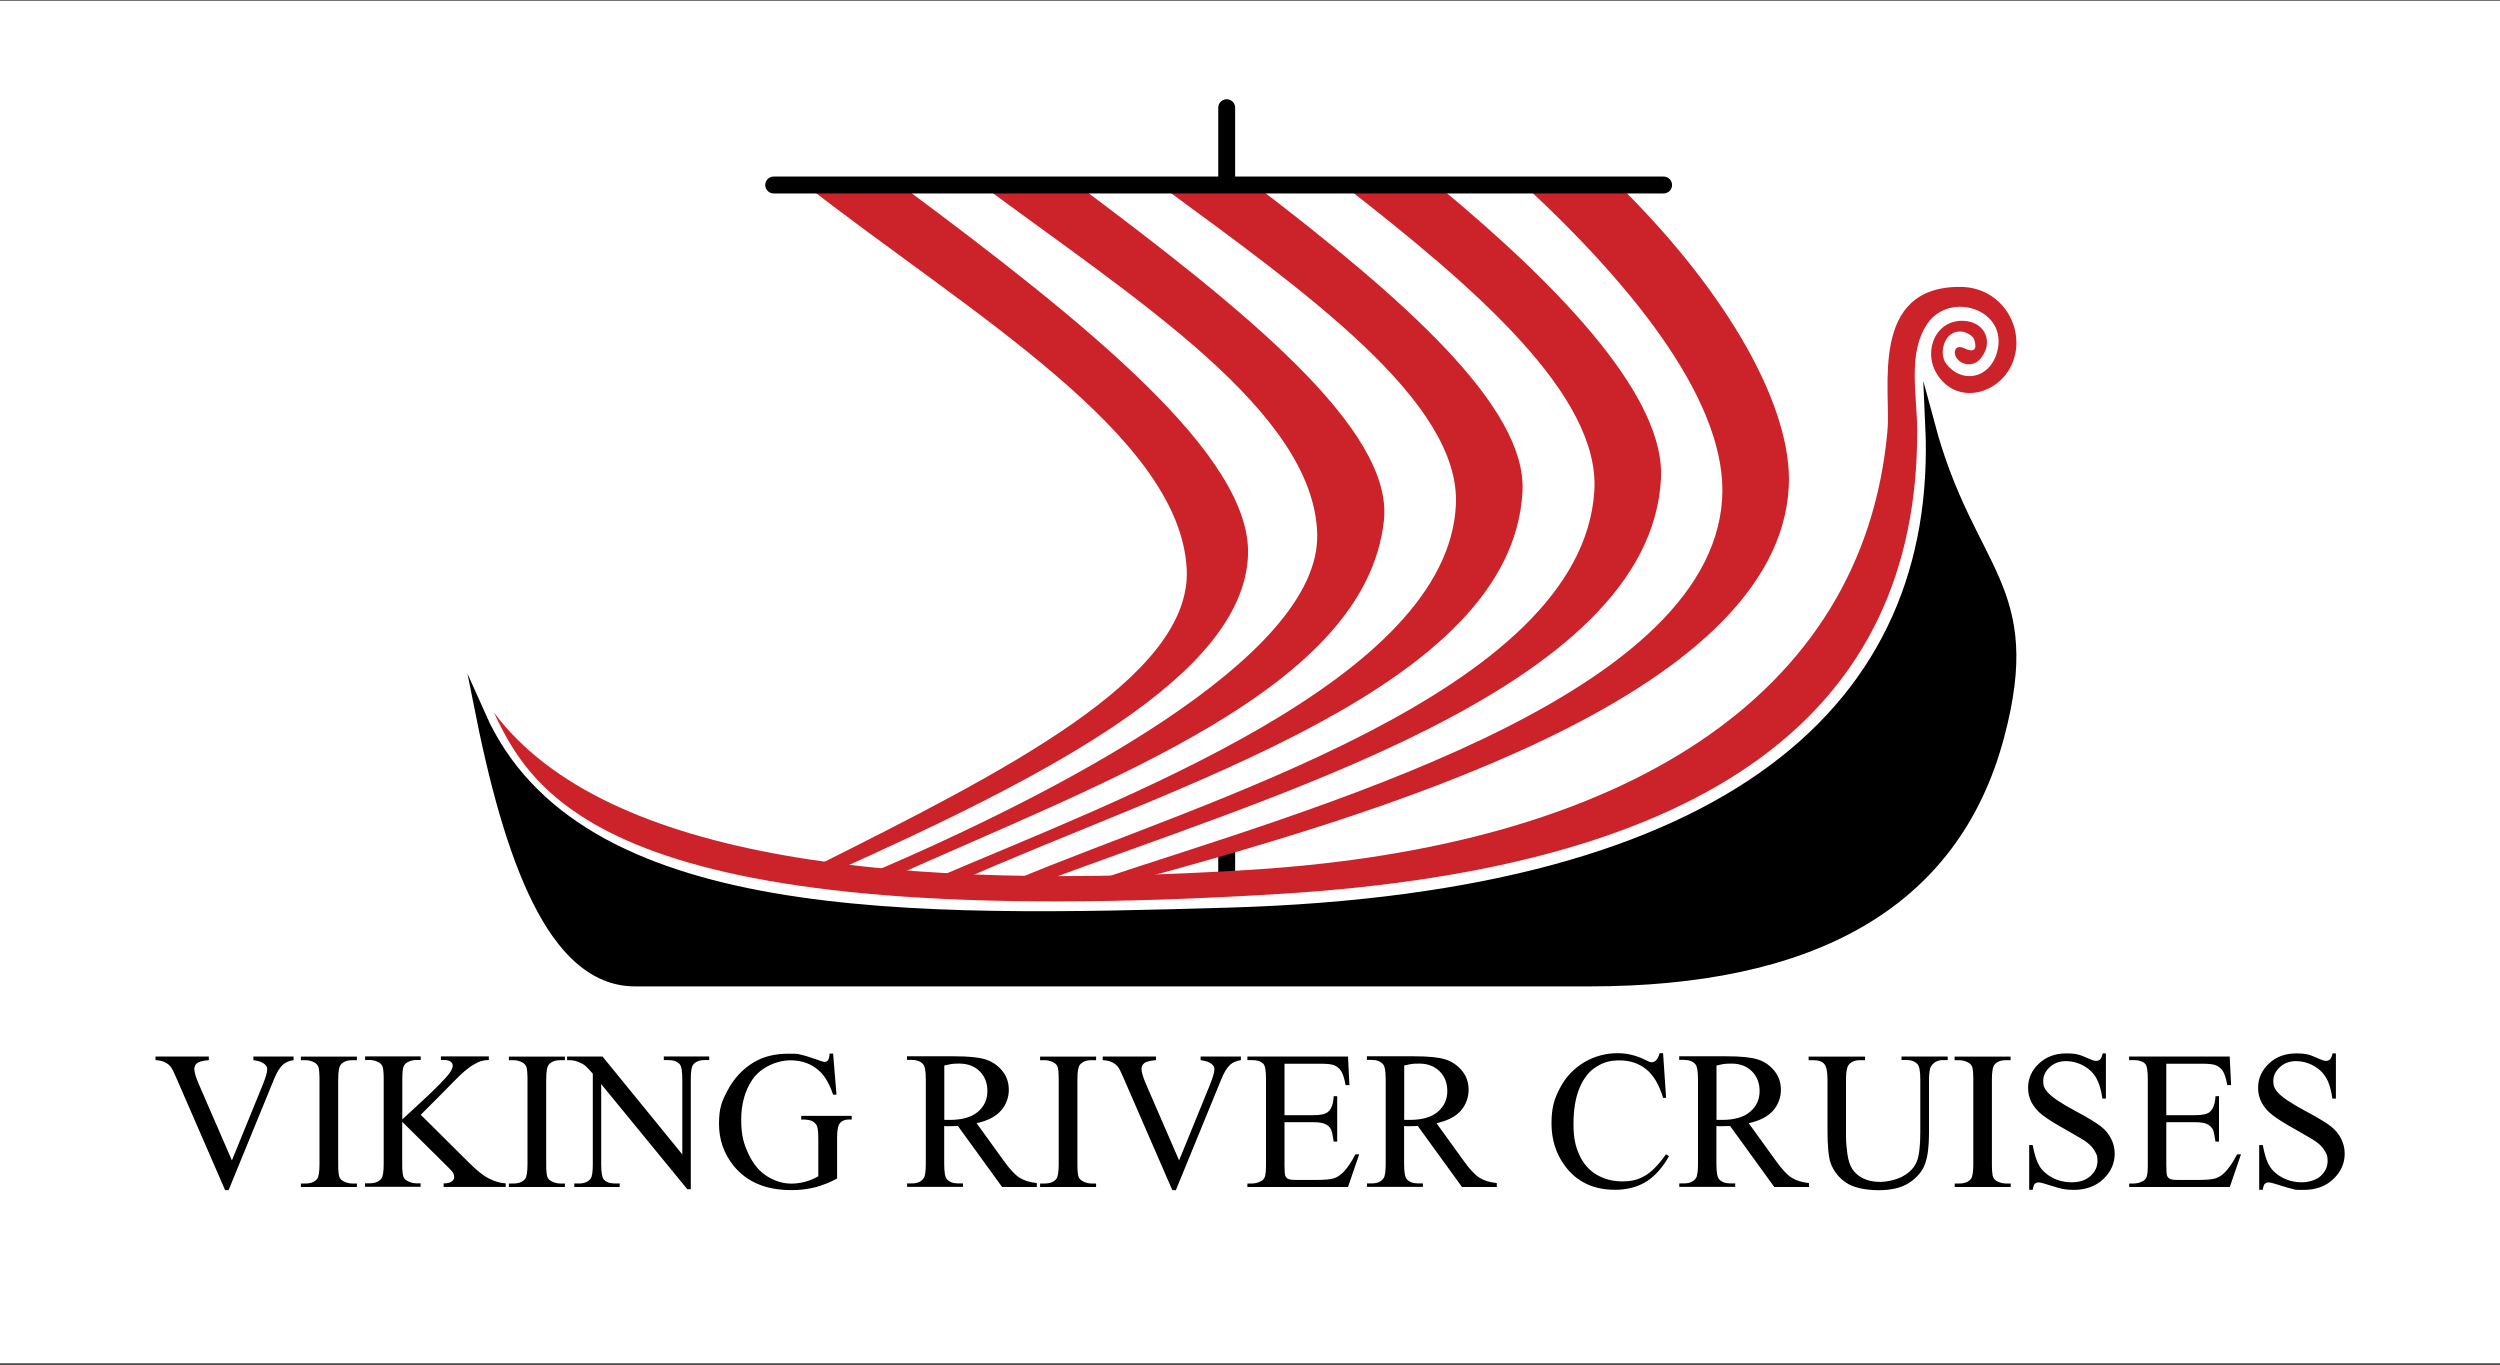 <?xml version="1.0" encoding="UTF-8"?>
<svg id="Layer_1" data-name="Layer 1" xmlns="http://www.w3.org/2000/svg" version="1.1" viewBox="0 0 2500 1364.9">
  <rect x="0" y="0" width="2500" height="1364.9" fill="#333333" stroke="none"/>
  <defs>
    <style>
      .cls-1 {
        fill: #cc2229;
      }

      .cls-1, .cls-2, .cls-3, .cls-4 {
        fill-rule: evenodd;
      }

      .cls-1, .cls-3, .cls-4 {
        stroke-width: 0px;
      }

      .cls-2 {
        stroke-width: 9.6px;
      }

      .cls-2, .cls-5 {
        stroke: #000;
        stroke-miterlimit: 33.9;
      }

      .cls-2, .cls-4 {
        fill: #000;
      }

      .cls-5 {
        fill: none;
        stroke-linecap: round;
        stroke-width: 16.9px;
      }

      .cls-3 {
        fill: #fff;
      }
    </style>
  </defs>
  <path class="cls-3" d="M0,.7h2500v1362.6H0V.7Z"/>
  <path class="cls-3" d="M2389.7,52.2H110.3v1193.4h2279.4V52.2Z"/>
  <path class="cls-5" d="M1226.7,107.7v74.6M1226.7,851.1v32"/>
  <path class="cls-1" d="M904.3,187.7c181.1,134.9,347.8,268,343.7,367.7-5,119.4-197.4,219.1-415.6,317.1-6.2-1.8-12.4-3.6-18.7-5.3,188.5-94.5,378.7-189.7,373-298.4-7.1-134.4-219.6-257.6-381-383.7l98.6,2.7h0ZM1618.6,185c111.7,110.1,174,224.2,170.2,301.1-10.3,212.6-418.6,331-674.1,399.7-6.2-1.8-12.4-3.6-18.7-5.3,207.8-69.7,612.7-179.6,626.1-381,6.2-93.3-84-209-197.9-314.4h94.3ZM1437.1,185c130.5,107.8,227.7,214.2,223.9,293.1-10.3,212.6-400,320.3-628.8,407.7-6.2-1.8-12.4-3.6-18.7-5.3,183.9-77.7,567.4-187.6,580.8-389,6.4-95.7-119.1-203.9-250.9-306.4h93.6s0,0,0,0ZM1254.9,185c148.2,113.3,272,221.9,267.6,306.4-10.3,196.6-349.3,293.7-567.5,391.7l-18.7-5.3c181.2-77.7,511.4-198.2,519.6-373,4.8-103.1-150.6-213-295.9-319.7h94.9s0,0,0,0ZM1077.7,185c165.4,123.8,316.2,244.3,306.2,335.7-18.3,167.3-274.7,259-492.9,357l-18.7-5.3c181.2-77.7,448.1-214.2,444.9-338.4-3.1-122.2-181.7-234.9-335.4-349h95.8Z"/>
  <path class="cls-5" d="M773.7,185h889.9"/>
  <path class="cls-2" d="M480.7,715.2c95.5,214.7,434.2,206.4,748.7,197.2,502.7-14.7,713.6-205.1,700.7-487.6,40,148.8,109.7,160.4,69.3,311.7-45.5,170.6-191,245.1-410.3,245.1h-953.9c-75.8,0-121.7-103-154.5-266.4h0Z"/>
  <path class="cls-1" d="M494,712.6c111.9,149.5,410.4,178.8,756.7,157.2,370.6-23.1,613.2-171.8,636.8-439.6,3.6-40.5-18.7-144.2,73.2-143.3,41.7.4,65.4,41.7,51.9,75.7-12.7,31.9-56.4,43.7-76.1,10.7-14-23.4.3-55.9,30-52.2,18.9,2.4,27.1,21.3,14.3,37.2-7.5,9.4-19.5,6.5-24,0-4.2-6.1-1.6-14.4,7.5-10,9.7,4.7,13.3,1.2,9.8-9.1-1-2.9-7.3-7.1-12-7.6-17.9-1.9-23.8,21.5-16,32,15.1,20.2,43.5,15.8,51-11.6,11.6-42.4-46.9-61.6-69.7-28.3-20.1,29.4-10.3,71-10.2,106.6.8,282.5-207.4,437.2-637.2,463.6-658.7,40.5-744.4-92-786-181.2h0Z"/>
  <path class="cls-4" d="M293.6,1056.5v3.6c-4.6.8-8.1,2.3-10.5,4.4-3.4,3.1-6.4,8-9,14.5l-45.5,111.1h-3.5l-48.9-112.5c-2.5-5.8-4.3-9.3-5.3-10.6-1.6-2-3.6-3.6-5.9-4.7-2.3-1.2-5.5-1.9-9.5-2.2v-3.6h53.3v3.6c-6,.6-10,1.6-11.8,3.1-1.7,1.4-2.7,3.5-2.7,5.7,0,3.2,1.5,8.2,4.4,15l33.2,76.5,30.8-75.5c3-7.5,4.5-12.6,4.5-15.5s-.9-3.6-2.8-5.4c-1.9-1.7-5-2.9-9.4-3.6-.5-.1-1.1-.2-1.6-.3v-3.6h40.2s0,0,0,0ZM356.9,1183.5v3.5h-56v-3.5h4.6c5.4,0,9.3-1.6,11.7-4.7,1.5-2,2.3-7,2.3-14.8v-84.3c0-6.6-.4-11-1.2-13.1-.8-1.8-2.2-3.2-3.9-4.1-2.7-1.5-5.8-2.3-8.9-2.3h-4.6v-3.6h56v3.6h-4.7c-5.3,0-9.2,1.6-11.6,4.7-1.6,2-2.4,7-2.4,14.8v84.3c0,6.6.4,11,1.2,13.1.8,1.8,2.3,3.3,4,4.1,2.8,1.5,5.7,2.3,8.8,2.3h4.7,0ZM420.6,1114.6l48.1,47.8c7.9,7.9,14.6,13.3,20.2,16.1,5.6,2.9,11.2,4.5,16.8,4.9v3.5h-62.1v-3.5c3.7,0,6.4-.6,8.1-1.9,1.6-1.2,2.5-2.6,2.5-4.2s-.3-2.9-.9-4.1c-.6-1.2-2.6-3.5-6-6.8l-45.1-44.6v42c0,6.6.4,11,1.3,13.1.6,1.6,2,3,4,4.1,2.8,1.5,5.7,2.3,8.7,2.3h4.4v3.5h-55.6v-3.5h4.6c5.4,0,9.3-1.6,11.8-4.7,1.5-2,2.3-7,2.3-14.8v-84.3c0-6.6-.4-11-1.2-13.2-.8-1.7-2.2-3.2-3.9-4-2.7-1.5-5.8-2.3-8.9-2.3h-4.6v-3.6h55.6v3.6h-4.4c-3,0-5.9.7-8.7,2.2-1.9.9-3.4,2.6-4.1,4.6-.8,2-1.2,6.3-1.2,12.7v39.9c1.3-1.2,5.7-5.3,13.2-12.2,19.1-17.4,30.6-29.1,34.6-34.9,1.7-2.6,2.6-4.8,2.6-6.7,0-1.6-.8-3-2-3.9-1.3-1.1-3.6-1.7-6.8-1.7h-3v-3.6h47.9v3.6c-2.8,0-5.4.4-7.7,1.1s-5.1,2.1-8.5,4.1c-3.3,2-7.4,5.3-12.3,9.8-1.4,1.3-7.9,7.8-19.5,19.7l-19.9,19.9h0ZM564.9,1183.5v3.5h-56v-3.5h4.6c5.4,0,9.3-1.6,11.7-4.7,1.5-2,2.3-7,2.3-14.8v-84.3c0-6.6-.4-11-1.2-13.1-.8-1.8-2.2-3.2-3.9-4.1-2.7-1.5-5.8-2.3-8.9-2.3h-4.6v-3.6h56v3.6h-4.7c-5.3,0-9.2,1.6-11.6,4.7-1.6,2-2.4,7-2.4,14.8v84.3c0,6.6.4,11,1.2,13.1.6,1.6,2,3,4,4.1,2.8,1.5,5.7,2.3,8.8,2.3h4.7ZM567.1,1056.5h35.4l79.8,97.9v-75.3c0-8-.9-13.1-2.7-15-2.4-2.7-6.1-4-11.3-4h-4.5v-3.6h45.4v3.6h-4.6c-5.5,0-9.4,1.7-11.7,5-1.4,2.1-2.1,6.7-2.1,14.1v110h-3.5l-86.1-105.1v80.4c0,8,.9,13,2.6,15,2.4,2.7,6.2,4,11.3,4h4.6v3.5h-45.4v-3.5h4.5c5.6,0,9.5-1.7,11.9-5,1.4-2,2.1-6.7,2.1-14v-90.8c-3.8-4.4-6.7-7.4-8.6-8.8-2.7-1.7-5.6-3-8.6-3.9-1.9-.6-4.7-.9-8.5-.9v-3.6h0ZM833.1,1053.5l3.4,41.2h-3.4c-3.4-10.3-7.8-18-13.2-23.2-7.8-7.5-17.7-11.2-29.9-11.2s-29.3,6.6-37.9,19.7c-7.3,11.1-10.9,24.3-10.9,39.7s2.4,23.8,7.2,34.1c4.8,10.3,11.1,17.8,18.9,22.6,7.8,4.8,15.8,7.2,24,7.2,4.7,0,9.4-.6,14-1.9,4.5-1.2,8.9-3,13-5.4v-37.8c0-6.5-.5-10.8-1.5-12.8-1-2-2.6-3.6-4.6-4.6-2.1-1.1-5.7-1.6-11-1.6v-3.6h50.5v3.6h-2.4c-5,0-8.4,1.7-10.3,5-1.3,2.4-1.9,7-1.9,14v40c-6.9,3.8-14.2,6.7-21.9,8.8-7.8,1.9-15.9,2.9-24,2.8-25.2,0-44.4-8.1-57.5-24.2-9.8-12.2-14.7-26.1-14.7-42s2.8-22.5,8.3-33c6.5-12.5,15.6-22.2,27-28.9,9.6-5.6,20.9-8.3,33.9-8.3s9.1.4,13,1.1c3.9.8,9.4,2.5,16.5,5.1,3.6,1.4,6,2,7.2,2s2.3-.6,3.1-1.7c.8-1.1,1.4-3.3,1.6-6.6h3.6s0,0,0,0ZM1037,1187h-34.9l-44.2-61c-3.3.1-5.9.2-8,.2s-1.7,0-2.7,0c-1,0-1.9,0-3-.2v37.9c0,8.2.9,13.3,2.7,15.3,2.5,2.8,6.1,4.2,11,4.2h5.1v3.5h-55.9v-3.5h4.9c5.5,0,9.5-1.8,11.8-5.4,1.3-2,2-6.7,2-14.2v-84.3c0-8.2-.9-13.3-2.7-15.3-2.5-2.8-6.3-4.3-11.2-4.3h-4.9v-3.6h47.5c13.9,0,24.1,1,30.6,3,6.6,2,12.2,5.7,16.8,11.1,4.6,5.4,6.9,11.9,6.9,19.4s-2.6,15-7.9,20.9c-5.2,5.9-13.3,10.1-24.3,12.5l27,37.4c6.1,8.6,11.5,14.3,15.9,17.1,4.4,2.8,10.2,4.6,17.3,5.4v3.6h0,0ZM944.3,1119.9c1.2,0,2.3,0,3.2,0,.9,0,1.6,0,2.2,0,12.5,0,21.9-2.7,28.2-8.1,6.3-5.4,9.5-12.3,9.5-20.6s-2.6-14.8-7.7-19.9-11.9-7.7-20.3-7.7-8.7.6-15.1,1.9v54.3ZM1096.1,1183.5v3.5h-56v-3.5h4.6c5.4,0,9.3-1.6,11.7-4.7,1.5-2,2.3-7,2.3-14.8v-84.3c0-6.6-.4-11-1.2-13.1-.8-1.8-2.2-3.2-3.9-4.1-2.7-1.5-5.8-2.3-8.9-2.3h-4.6v-3.6h56v3.6h-4.7c-5.3,0-9.2,1.6-11.6,4.7-1.6,2-2.4,7-2.4,14.8v84.3c0,6.6.4,11,1.3,13.1.6,1.6,2,3,4,4.1,2.8,1.5,5.7,2.3,8.8,2.3h4.7ZM1240.9,1056.5v3.6c-4.6.8-8.1,2.3-10.5,4.4-3.4,3.1-6.4,8-9,14.5l-45.5,111.1h-3.6l-48.9-112.5c-2.5-5.8-4.3-9.3-5.3-10.6-1.6-2-3.6-3.6-5.9-4.7-2.3-1.2-5.5-1.9-9.5-2.2v-3.6h53.3v3.6c-6,.6-10,1.6-11.8,3.1-1.7,1.4-2.7,3.5-2.7,5.7,0,3.2,1.5,8.2,4.4,15l33.2,76.5,30.8-75.5c3-7.5,4.5-12.6,4.5-15.5s-.9-3.6-2.8-5.4c-1.9-1.7-5-2.9-9.4-3.6-.5-.1-1.1-.2-1.6-.3v-3.6h40.2s0,0,0,0ZM1284.5,1063.6v51.6h28.7c7.5,0,12.4-1.1,14.9-3.4,3.4-2.9,5.2-8.1,5.6-15.6h3.5v45.4h-3.5c-.9-6.3-1.8-10.4-2.7-12.2-1.2-2.4-3.2-4.2-5.7-5.3-2.6-1.3-6.7-1.9-12.1-1.9h-28.7v43.1c0,5.8.3,9.3.8,10.5.5,1.3,1.5,2.3,2.7,3,1.3.7,3.7,1.1,7.3,1.1h22.2c7.3,0,12.7-.5,16.1-1.5,3.3-1,6.5-3,9.6-6.1,4-4,8.1-10,12.2-18h3.8l-11.2,32.7h-100.6v-3.5h4.6c3,0,6-.8,8.7-2.2,2-.9,3.5-2.6,4.2-4.6.7-2,1.1-6.3,1.1-12.6v-84.8c0-8.3-.8-13.4-2.5-15.3-2.3-2.6-6.1-3.9-11.5-3.9h-4.6v-3.6h100.6l1.4,28.6h-3.8c-1.3-6.9-2.8-11.6-4.5-14.1-1.7-2.7-4.3-4.7-7.3-5.9-2.6-.9-7.1-1.4-13.6-1.4h-35.8ZM1496.9,1187h-34.9l-44.2-61c-3.2.1-5.9.2-8,.2s-1.7,0-2.7,0c-1,0-1.9,0-3-.2v37.9c0,8.2.9,13.3,2.7,15.3,2.5,2.8,6.1,4.2,11,4.2h5.1v3.5h-55.9v-3.5h4.9c5.5,0,9.5-1.8,11.8-5.4,1.3-2,2-6.7,2-14.2v-84.3c0-8.2-.9-13.3-2.7-15.3-2.5-2.8-6.2-4.3-11.2-4.3h-4.9v-3.6h47.5c13.9,0,24.1,1,30.6,3s12.2,5.7,16.7,11.1c4.6,5.4,6.9,11.9,6.9,19.4s-2.6,15-7.8,20.9c-5.2,5.9-13.3,10.1-24.3,12.5l27,37.4c6.1,8.6,11.5,14.3,15.9,17.1,4.4,2.8,10.2,4.6,17.4,5.4v3.6h0ZM1404.2,1119.9c1.2,0,2.3,0,3.2,0,.9,0,1.6,0,2.2,0,12.5,0,21.9-2.7,28.2-8.1,6.3-5.4,9.5-12.3,9.5-20.6s-2.6-14.8-7.7-19.9-11.9-7.7-20.3-7.7-8.7.6-15.1,1.9v54.3ZM1663.1,1053.5l3,44.4h-3c-4-13.3-9.6-22.8-17-28.7s-16.2-8.8-26.6-8.8-16.5,2.2-23.5,6.6c-7,4.4-12.5,11.4-16.5,21-4,9.6-6,21.6-6,35.9s1.9,22,5.7,30.7c3.8,8.6,9.5,15.3,17.1,19.9,7.6,4.6,16.3,6.9,26,6.9s15.9-1.8,22.4-5.5c6.5-3.6,13.6-10.8,21.3-21.6l3,1.9c-6.5,11.6-14.2,20.1-22.9,25.5-8.7,5.4-19.1,8.1-31.1,8.1-21.6,0-38.4-8-50.2-24.1-8.8-11.9-13.3-26-13.3-42.2s2.9-25,8.7-35.9c5.5-10.6,13.9-19.3,24.1-25.4,10.2-6,21.8-9.1,33.5-9,9.4,0,18.8,2.3,27.9,6.9,2.7,1.4,4.6,2.2,5.8,2.2,1.7,0,3.3-.7,4.5-1.9,1.7-1.7,2.8-4.2,3.6-7.2h3.4s0,0,0,0ZM1809.2,1187h-34.9l-44.2-61c-3.2.1-5.9.2-8,.2s-1.7,0-2.7,0c-1,0-1.9,0-3-.2v37.9c0,8.2.9,13.3,2.7,15.3,2.5,2.8,6.1,4.2,11,4.2h5.1v3.5h-55.9v-3.5h4.9c5.5,0,9.5-1.8,11.8-5.4,1.3-2,2-6.7,2-14.2v-84.3c0-8.2-.9-13.3-2.7-15.3-2.5-2.8-6.2-4.3-11.2-4.3h-4.9v-3.6h47.5c13.9,0,24.1,1,30.6,3,6.6,2,12.2,5.7,16.7,11.1,4.6,5.4,6.9,11.9,6.9,19.4s-2.6,15-7.9,20.9c-5.2,5.9-13.3,10.1-24.3,12.5l27,37.4c6.1,8.6,11.5,14.3,15.9,17.1,4.4,2.8,10.2,4.6,17.4,5.4v3.6h0ZM1716.5,1119.9c1.2,0,2.3,0,3.2,0,.9,0,1.6,0,2.2,0,12.5,0,21.9-2.7,28.2-8.1,6.3-5.4,9.5-12.3,9.5-20.6s-2.6-14.8-7.7-19.9c-5.1-5.1-11.9-7.7-20.3-7.7s-8.7.6-15.1,1.9v54.3ZM1901.5,1060.1v-3.6h46.2v3.6h-4.9c-4.8-.2-9.4,2.3-11.8,6.4-1.3,2-2,6.6-2,13.9v52.9c0,13.1-1.3,23.3-3.9,30.5-2.6,7.2-7.7,13.4-15.3,18.6-7.6,5.2-18,7.8-31.1,7.8s-25.1-2.5-32.4-7.4c-7.3-4.8-12.8-11.7-15.7-19.9-2-5.7-3.1-16.4-3.1-32.2v-51c0-8-1.1-13.3-3.3-15.8-2.2-2.5-5.8-3.7-10.7-3.7h-4.9v-3.6h56.4v3.6h-5c-5.4,0-9.3,1.7-11.6,5.1-1.6,2.3-2.4,7.1-2.4,14.4v56.9c0,5.1.5,10.9,1.4,17.4.9,6.5,2.6,11.6,5.1,15.3s5.9,6.7,10.5,9,10.2,3.6,16.9,3.6,16.2-1.9,22.9-5.6c6.7-3.7,11.4-8.5,13.8-14.3,2.5-5.8,3.7-15.7,3.7-29.5v-52.9c0-8.2-.9-13.2-2.7-15.3-2.5-2.8-6.2-4.3-11.2-4.3h-4.9s0,0,0,0ZM2010.7,1183.5v3.5h-56v-3.5h4.6c5.4,0,9.3-1.6,11.7-4.7,1.5-2,2.3-7,2.3-14.8v-84.3c0-6.6-.4-11-1.2-13.1-.8-1.8-2.2-3.2-4-4.1-2.7-1.5-5.8-2.3-8.9-2.3h-4.6v-3.6h56v3.6h-4.7c-5.3,0-9.2,1.6-11.6,4.7-1.6,2-2.4,7-2.4,14.8v84.3c0,6.6.4,11,1.2,13.1.8,1.8,2.3,3.3,4,4.1,2.8,1.5,5.7,2.3,8.8,2.3h4.7ZM2105.9,1053.5v45.1h-3.5c-1.2-8.7-3.3-15.6-6.2-20.7-3-5.2-7.5-9.4-12.8-12.2-5.2-3-11.1-4.5-17.1-4.6-6.7,0-12.2,2-16.6,6.1-4.4,4-6.5,8.7-6.5,13.9s1.4,7.6,4.2,10.9c4,4.8,13.4,11.2,28.4,19.2,12.2,6.5,20.5,11.6,25,15.1,4.5,3.5,7.9,7.6,10.3,12.4,2.4,4.8,3.6,9.7,3.6,14.9,0,9.9-3.9,18.4-11.5,25.6-7.7,7.2-17.6,10.7-29.6,10.7-3.6,0-7.2-.3-10.7-.9-2-.3-6.1-1.5-12.4-3.5-6.2-2-10.2-3.1-11.9-3.1-1.4,0-2.8.5-3.8,1.4-.9,1-1.6,3-2.1,6h-3.5v-44.7h3.5c1.7,9.4,4,16.4,6.8,21,2.8,4.6,7.1,8.5,12.9,11.6,5.9,3.1,12.5,4.6,19.1,4.6,8,0,14.4-2.1,19-6.3,4.6-4.3,7-9.2,7-15s-.9-6.4-2.6-9.7c-1.8-3.3-4.5-6.3-8.2-9.1-2.5-1.9-9.4-6-20.5-12.3-11.2-6.2-19.1-11.2-23.8-14.9-4.4-3.3-8-7.5-10.7-12.3-2.4-4.6-3.7-9.7-3.6-14.9,0-9.4,3.6-17.4,10.8-24.2s16.3-10.2,27.4-10.2,14.3,1.7,22.1,5.1c3.6,1.6,6.1,2.4,7.6,2.4,1.5,0,3-.5,4.1-1.5,1.1-1,1.9-3,2.6-6h3.5s0,0,0,0ZM2166.3,1063.6v51.6h28.7c7.4,0,12.4-1.1,14.9-3.4,3.3-2.9,5.2-8.1,5.6-15.6h3.5v45.4h-3.5c-.9-6.3-1.8-10.4-2.7-12.2-1.3-2.3-3.3-4.2-5.7-5.3-2.6-1.3-6.7-1.9-12.1-1.9h-28.7v43.1c0,5.8.3,9.3.8,10.5.5,1.3,1.5,2.3,2.7,3,1.3.7,3.7,1.1,7.3,1.1h22.1c7.4,0,12.7-.5,16.1-1.5,3.4-1,6.6-3,9.6-6.1,4-4,8.1-10,12.2-18h3.9l-11.2,32.7h-100.6v-3.5h4.6c3.1,0,6-.8,8.7-2.2,2-.9,3.5-2.6,4.2-4.6.7-2,1.1-6.3,1.1-12.6v-84.8c0-8.3-.8-13.4-2.5-15.3-2.3-2.6-6.2-3.9-11.6-3.9h-4.6v-3.6h100.6l1.4,28.6h-3.8c-1.3-6.9-2.8-11.6-4.5-14.1-1.8-2.7-4.3-4.7-7.3-5.9-2.6-.9-7.1-1.4-13.6-1.4h-35.8,0ZM2335.9,1053.5v45.1h-3.5c-1.2-8.7-3.2-15.6-6.2-20.7-3-5.2-7.5-9.4-12.8-12.2-5.2-3-11.1-4.5-17.1-4.6-6.7,0-12.2,2-16.5,6.1-4.4,4-6.5,8.7-6.5,13.9s1.4,7.6,4.1,10.9c4,4.8,13.4,11.2,28.4,19.2,12.2,6.5,20.5,11.6,25,15.1,4.5,3.5,7.9,7.6,10.3,12.4,2.4,4.8,3.6,9.7,3.6,14.9,0,9.9-3.9,18.4-11.5,25.6s-17.5,10.7-29.6,10.7-7.4-.3-10.7-.9c-2-.3-6.1-1.5-12.4-3.5-6.2-2-10.2-3.1-11.9-3.1-1.4,0-2.8.5-3.8,1.4-.9,1-1.6,3-2,6h-3.6v-44.7h3.6c1.7,9.4,3.9,16.4,6.8,21,2.8,4.6,7.1,8.5,12.9,11.6,5.8,3,12.2,4.6,19.1,4.6s14.4-2.1,19.1-6.3c4.6-4.3,6.9-9.2,6.9-15s-.9-6.4-2.6-9.7c-1.8-3.3-4.5-6.3-8.3-9.1-2.5-1.9-9.3-6-20.5-12.3-11.2-6.2-19.1-11.2-23.8-14.9-4.4-3.3-8-7.5-10.7-12.3-2.4-4.6-3.7-9.7-3.6-14.9,0-9.4,3.6-17.4,10.8-24.2s16.3-10.2,27.4-10.2,14.3,1.7,22,5.1c3.6,1.6,6.2,2.4,7.6,2.4,1.5,0,3-.5,4.1-1.5,1-1,1.9-3,2.6-6h3.6s0,0,0,0Z"/>
</svg>